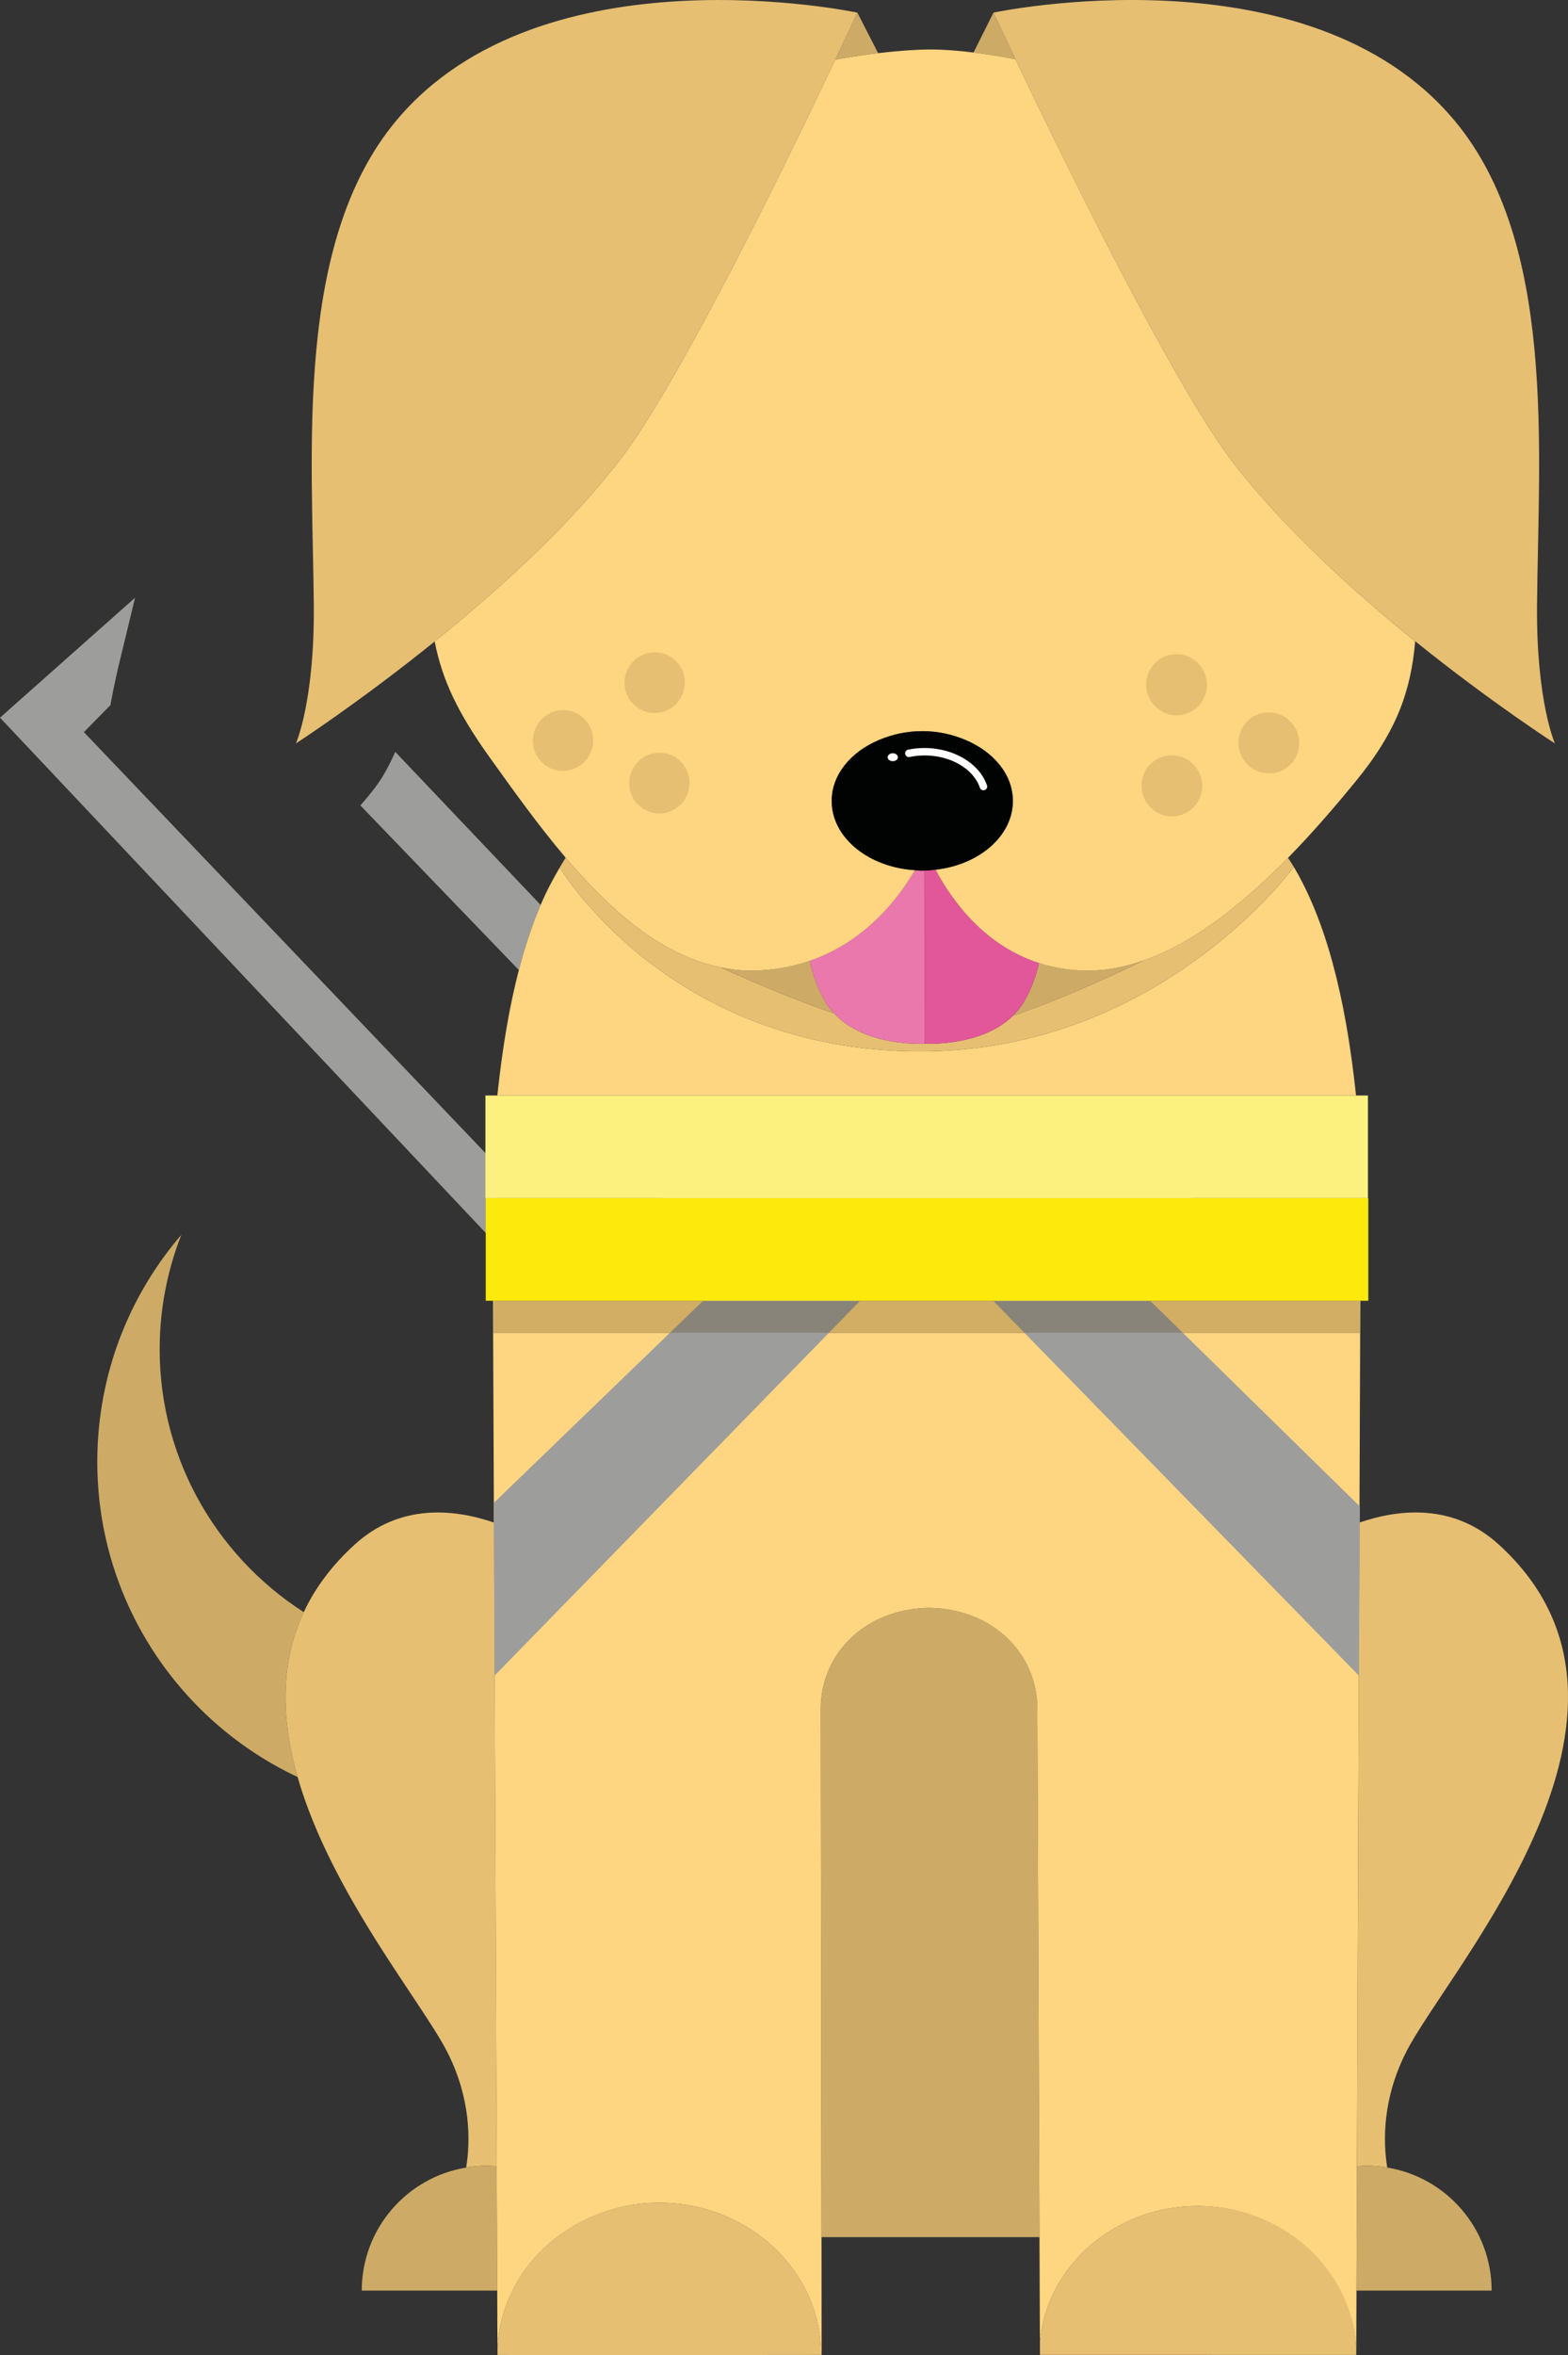 <?xml version="1.0" encoding="utf-8"?>
<!-- Generator: Adobe Illustrator 20.1.0, SVG Export Plug-In . SVG Version: 6.00 Build 0)  -->
<svg version="1.1" id="XMLID_1_" xmlns="http://www.w3.org/2000/svg" xmlns:xlink="http://www.w3.org/1999/xlink" x="0px" y="0px"
	 viewBox="0 0 71.091 106.697" enable-background="new 0 0 71.091 106.697" xml:space="preserve">
<rect x="0" y="0" width="71.091" height="106.697" fill="#333333" stroke="none"/>
<g id="accessories11-thumb">
	<g id="accessories-base_57_">
		<g>
			<path fill="#CDAB66" d="M13.771,73.038c-4.075-2.615-6.712-7.241-6.522-12.43c0.06-1.645,0.402-3.214,0.972-4.664
				c-2.249,2.617-3.663,5.983-3.799,9.699c-0.238,6.52,3.515,12.258,9.071,14.865
				C12.771,77.992,12.658,75.413,13.771,73.038z"/>
		</g>
	</g>
	<path id="accessories-base_59_" fill="#9D9D9C" d="M6.122,27.081L0,32.514L22.477,56.341l0.043-3.567l-18.717-19.605
		l1.204-1.222c0,0,0.17-0.973,0.439-2.068C5.718,28.772,6.122,27.081,6.122,27.081z"/>
	<path id="accessories-base_58_" fill="#9D9D9C" d="M17.922,34.065c0,0-0.358,0.81-0.701,1.313
		c-0.403,0.592-0.885,1.11-0.885,1.11l7.188,7.461c0.285-1.095,0.615-2.073,0.988-2.95L17.922,34.065z"/>
	<path id="accessories-base_56_" fill="#CDAB66" d="M42.123,72.842c-2.916,0.051-4.91,2.084-4.91,4.59l0.033,23.921
		h9.884l-0.097-23.921C47.033,74.926,45.039,72.893,42.123,72.842z"/>
	<polygon id="accessories-base_55_" fill="#CDAB66" points="54.035,50.333 30.026,50.333 30.026,56.557 54.035,55.496 	"/>
	<path id="accessories-base_54_" fill="#E6BF73" d="M61.491,106.689v-0.023c-0.016-3.717-3.227-6.725-7.187-6.725
		c-3.746,0-6.82,2.693-7.155,6.13l0.002,0.617C47.152,106.689,58.186,106.688,61.491,106.689z"/>
	<path id="accessories-base_53_" fill="#E6BF73" d="M29.886,99.796c-3.955,0-7.171,2.938-7.331,6.616l0.001,0.278
		c0.343,0.005,1.406,0.007,2.812,0.008h3.584c3.857-0.002,8.033-0.008,8.281-0.008
		C37.228,102.882,33.941,99.796,29.886,99.796z"/>
	<path id="accessories-base_52_" fill="#E6BF73" d="M22.059,98.119c0.155,0,0.308,0.011,0.461,0.023l-0.125-29.163
		c-1.82-0.621-4.265-0.869-6.318,1.001c-1.056,0.961-1.803,1.989-2.305,3.058c-1.114,2.375-1,4.955-0.279,7.47
		c1.512,5.275,5.69,10.268,6.807,12.5c1.047,2.092,1.031,3.978,0.836,5.193
		C21.437,98.151,21.744,98.119,22.059,98.119z"/>
	<path id="accessories-base_51_" fill="#CDAB66" d="M22.519,98.142c-0.152-0.012-0.305-0.023-0.461-0.023
		c-0.315,0-0.621,0.032-0.922,0.082c-2.684,0.441-4.734,2.765-4.734,5.574h6.141l-0.019-4.375L22.519,98.142z"/>
	<path id="accessories-base_50_" fill="#E6BF73" d="M61.973,98.119c0.315,0,0.622,0.032,0.922,0.082
		c-0.195-1.215-0.21-3.101,0.837-5.193c1.89-3.776,12.543-15.452,4.224-23.029
		c-2.054-1.871-4.499-1.622-6.32-1L61.524,98.142C61.672,98.13,61.821,98.119,61.973,98.119z"/>
	<path id="accessories-base_49_" fill="#CDAB66" d="M62.895,98.201c-0.3-0.049-0.607-0.082-0.922-0.082
		c-0.152,0-0.3,0.011-0.449,0.023l-0.005,1.26l-0.017,4.373h6.127C67.629,100.966,65.579,98.642,62.895,98.201z"/>
	<path id="accessories-base_48_" fill="#FED580" d="M61.651,58.93v1.449H22.375v-1.449h-0.024l0.043,10.049l0.125,29.163
		l0.005,1.258l0.019,4.375l0.011,2.636c0.041-0.94,0.284-1.83,0.685-2.636c0.707-1.421,1.915-2.575,3.41-3.267
		c0.977-0.452,2.072-0.712,3.236-0.712c4.055,0,7.342,3.086,7.346,6.894c0.008,0,0.021,0,0.021,0l-0.007-5.336
		l-0.033-23.921c0-2.506,1.994-4.539,4.91-4.59c2.916,0.051,4.91,2.084,4.91,4.59l0.097,23.921l0.019,4.719
		c0.335-3.437,3.409-6.13,7.155-6.13c1.077,0,2.095,0.229,3.012,0.628c1.514,0.658,2.739,1.795,3.461,3.206
		c0.449,0.877,0.709,1.855,0.714,2.892l0.011-2.892l0.017-4.373l0.005-1.26l0.112-29.163l0.039-10.049H61.651z"/>
	<rect id="accessories-base_47_" x="22.375" y="58.93" fill="#FED580" width="39.276" height="1.449"/>
	<polygon id="accessories-base_46_" fill="#9D9D9C" points="61.657,68.253 61.609,75.912 44.813,58.71 51.92,58.71 	"/>
	<polygon id="accessories-base_45_" fill="#9D9D9C" points="22.39,68.088 22.424,75.912 39.214,58.71 32.106,58.71 	"/>
	<rect id="accessories-base_44_" x="22.375" y="58.93" opacity="0.26" fill="#543F16" width="39.276" height="1.449"/>
	<polygon id="accessories-base_43_" fill="#FDEA0C" points="22.024,54.281 22.024,58.93 22.351,58.93 22.375,58.93 
		61.651,58.93 61.675,58.93 62.037,58.93 62.037,54.281 	"/>
	<path id="accessories-base_42_" fill="#CDAB66" d="M45.043,0.572L45.043,0.572l-0.905,1.808
		c0.557,0.071,1.198,0.169,1.903,0.304C45.528,1.608,45.145,0.79,45.043,0.572z"/>
	<path id="accessories-base_41_" fill="#E6BF73" d="M69.687,27.429C69.746,20.4,70.579,11.012,65.949,5.466
		C59.325-2.467,45.043,0.572,45.043,0.572s0.014,0.03,0.035,0.075c0.102,0.218,0.45,0.961,0.963,2.037
		c0.228,0.477,0.485,1.013,0.773,1.61c2.409,4.984,6.695,13.563,9.113,16.69
		c2.303,2.978,5.453,5.825,8.237,8.068c3.448,2.778,6.333,4.629,6.333,4.629S69.65,31.782,69.687,27.429z"/>
	<path id="accessories-base_40_" fill="#CDAB66" d="M38.871,0.572c0,0-0.379,0.82-1.002,2.131
		c0.727-0.133,1.381-0.228,1.944-0.295L38.871,0.572z"/>
	<path id="accessories-base_39_" fill="#E6BF73" d="M17.965,5.466c-4.63,5.546-3.797,14.934-3.738,21.963
		c0.037,4.353-0.81,6.253-0.81,6.253s2.86-1.853,6.291-4.619c2.832-2.283,6.051-5.187,8.382-8.201
		c2.409-3.116,6.625-11.588,9.008-16.544c0.286-0.596,0.544-1.135,0.771-1.614c0.623-1.311,1.002-2.131,1.002-2.131
		S24.589-2.467,17.965,5.466z"/>
	<path id="accessories-base_38_" fill="#FED580" d="M58.659,39.274c-0.044,0.06-6.093,8.359-16.936,8.359
		c-11.291,0-16.237-8.152-16.344-8.331c-0.308,0.523-0.603,1.075-0.867,1.696c-0.373,0.878-0.703,1.856-0.988,2.95
		c-0.423,1.626-0.746,3.513-0.975,5.683H61.481C60.989,44.963,60.053,41.632,58.659,39.274z"/>
	<polygon id="accessories-base_37_" fill="#FCF07E" points="61.481,49.632 22.549,49.632 22.008,49.632 22.008,54.281 
		62.021,54.281 62.021,49.632 	"/>
	<path id="accessories-base_36_" fill="#E6BF73" d="M41.723,47.633c10.844,0,16.892-8.299,16.936-8.359
		c-0.085-0.143-0.175-0.274-0.262-0.41c-1.094,1.116-2.293,2.198-3.561,3.076
		c-0.083,0.057-0.164,0.118-0.248,0.173c-0.889,0.593-1.81,1.077-2.748,1.404
		c-1.708,0.832-3.897,1.818-5.913,2.502c-1.445,1.421-4.003,1.261-4.003,1.261l-0.001-0.303l0,0.308
		c0,0-2.69,0.165-4.111-1.377c-1.73-0.589-3.563-1.363-5.135-2.081c-1.412-0.282-2.731-0.978-3.952-1.928
		c-0.009-0.007-0.018-0.015-0.026-0.022c-1.097-0.857-2.111-1.91-3.052-3.018
		c-0.092,0.143-0.18,0.294-0.269,0.444C25.486,39.481,30.432,47.633,41.723,47.633z"/>
	<path id="accessories-base_35_" fill="#CDAB66" d="M47.103,43.627c-0.112,0.527-0.31,1.13-0.67,1.749
		c-0.143,0.246-0.316,0.457-0.506,0.644c2.016-0.684,4.204-1.67,5.913-2.502
		c-0.824,0.287-1.662,0.456-2.504,0.456C48.512,43.974,47.772,43.843,47.103,43.627z"/>
	<path id="accessories-base_34_" fill="#CDAB66" d="M36.718,43.529c-0.797,0.276-1.696,0.445-2.708,0.445
		c-0.454,0-0.896-0.061-1.332-0.148c1.572,0.719,3.404,1.493,5.135,2.081c-0.146-0.159-0.284-0.33-0.399-0.528
		C37.03,44.722,36.825,44.078,36.718,43.529z"/>
	<path id="accessories-base_33_" fill="#E2569A" d="M47.103,43.627c-2.456-0.793-3.914-2.784-4.686-4.224
		c-0.165,0.019-0.33,0.036-0.5,0.039l0.006,7.398v0.139l0.001,0.303c0,0,2.558,0.16,4.003-1.261
		c0.19-0.187,0.363-0.398,0.506-0.644C46.793,44.757,46.99,44.154,47.103,43.627z"/>
	<path id="accessories-base_32_" fill="#EB78AC" d="M41.91,39.441c-0.033,0.001-0.063,0.007-0.095,0.007
		c-0.115,0-0.223-0.019-0.336-0.026c-0.677,1.172-2.171,3.209-4.761,4.106c0.107,0.549,0.312,1.194,0.695,1.851
		c0.115,0.198,0.252,0.369,0.399,0.528c1.421,1.543,4.111,1.377,4.111,1.377l-0-0.308l-0-0.139
		L41.91,39.441z"/>
	<path id="accessories-base_31_" fill="#FED580" d="M55.927,20.984c-2.418-3.127-6.704-11.706-9.113-16.69
		c-0.288-0.596-0.545-1.133-0.773-1.61c-0.706-0.135-1.346-0.233-1.903-0.304C42.761,2.204,41.897,2.246,41.897,2.246
		c-0.113,0.002-0.892,0.022-2.084,0.163c-0.563,0.067-1.217,0.161-1.944,0.295c-0.227,0.479-0.485,1.018-0.771,1.614
		c-2.383,4.956-6.599,13.428-9.008,16.544c-2.331,3.015-5.55,5.918-8.382,8.201
		c0.338,1.735,1.041,3.229,2.517,5.284c0.991,1.38,2.135,2.995,3.418,4.506c0.002,0.002,0.003,0.004,0.005,0.006
		c0.941,1.107,1.955,2.161,3.052,3.018c0.009,0.007,0.017,0.015,0.026,0.022c1.221,0.95,2.54,1.646,3.952,1.928
		c0.436,0.087,0.878,0.148,1.332,0.148c1.012,0,1.911-0.169,2.708-0.445c2.59-0.896,4.085-2.934,4.761-4.106
		c-2.108-0.134-3.77-1.478-3.77-3.136c0-1.195,0.871-2.223,2.141-2.76c0.586-0.248,1.249-0.402,1.965-0.402
		c0.709,0,1.366,0.151,1.948,0.395c1.28,0.536,2.158,1.567,2.158,2.768c0,1.588-1.524,2.89-3.505,3.115
		c0.772,1.44,2.231,3.432,4.686,4.224c0.67,0.216,1.409,0.347,2.232,0.347c0.843,0,1.68-0.169,2.504-0.456
		c0.939-0.327,1.859-0.811,2.748-1.404c0.084-0.056,0.165-0.116,0.248-0.173c1.268-0.878,2.467-1.96,3.561-3.076
		c0.002-0.002,0.004-0.004,0.006-0.006c1.161-1.185,2.203-2.408,3.074-3.471c1.88-2.298,2.493-4.115,2.688-6.335
		C61.38,26.809,58.23,23.962,55.927,20.984z"/>
	
		<ellipse id="accessories-base_30_" transform="matrix(0.924 -0.383 0.383 0.924 -8.504 24.589)" fill-rule="evenodd" clip-rule="evenodd" fill="#E6BF73" cx="57.514" cy="33.655" rx="1.375" ry="1.385"/>
	
		<ellipse id="accessories-base_29_" transform="matrix(0.924 -0.383 0.383 0.924 -9.583 23.053)" fill-rule="evenodd" clip-rule="evenodd" fill="#E6BF73" cx="53.117" cy="35.598" rx="1.375" ry="1.385"/>
	
		<ellipse id="accessories-base_28_" transform="matrix(0.924 -0.383 0.383 0.924 -7.813 22.785)" fill-rule="evenodd" clip-rule="evenodd" fill="#E6BF73" cx="53.329" cy="31.018" rx="1.375" ry="1.385"/>
	
		<ellipse id="accessories-base_27_" transform="matrix(0.383 -0.924 0.924 0.383 -15.248 44.277)" fill-rule="evenodd" clip-rule="evenodd" fill="#E6BF73" cx="25.518" cy="33.552" rx="1.376" ry="1.366"/>
	
		<ellipse id="accessories-base_26_" transform="matrix(0.383 -0.924 0.924 0.383 -14.336 49.502)" fill-rule="evenodd" clip-rule="evenodd" fill="#E6BF73" cx="29.885" cy="35.482" rx="1.376" ry="1.366"/>
	
		<ellipse id="accessories-base_25_" transform="matrix(0.383 -0.924 0.924 0.383 -10.264 46.5)" fill-rule="evenodd" clip-rule="evenodd" fill="#E6BF73" cx="29.674" cy="30.933" rx="1.376" ry="1.366"/>
	<path id="accessories-base_24_" fill="#010202" d="M43.763,33.519c-0.582-0.243-1.239-0.395-1.948-0.395
		c-0.716,0-1.379,0.154-1.965,0.402c-1.27,0.538-2.141,1.565-2.141,2.76c0,1.658,1.662,3.002,3.77,3.136
		c0.113,0.007,0.221,0.026,0.336,0.026c0.033,0,0.063-0.007,0.095-0.007c0.002,0,0.004-0.001,0.006-0.001
		c0.17-0.003,0.335-0.02,0.5-0.039c1.98-0.226,3.505-1.528,3.505-3.115
		C45.921,35.086,45.042,34.055,43.763,33.519z"/>
	<path id="accessories-base_23_" fill="#FFFFFF" d="M44.588,35.804c-0.07,0-0.136-0.044-0.16-0.114
		c-0.364-1.056-1.794-1.68-3.186-1.395c-0.096,0.021-0.181-0.04-0.2-0.132c-0.019-0.092,0.04-0.182,0.132-0.2
		c1.551-0.317,3.154,0.406,3.574,1.616c0.03,0.089-0.017,0.185-0.104,0.216
		C44.625,35.801,44.607,35.804,44.588,35.804z"/>
	<ellipse id="accessories-base_22_" fill="#FFFFFF" cx="40.477" cy="34.306" rx="0.232" ry="0.179"/>
</g>
</svg>
